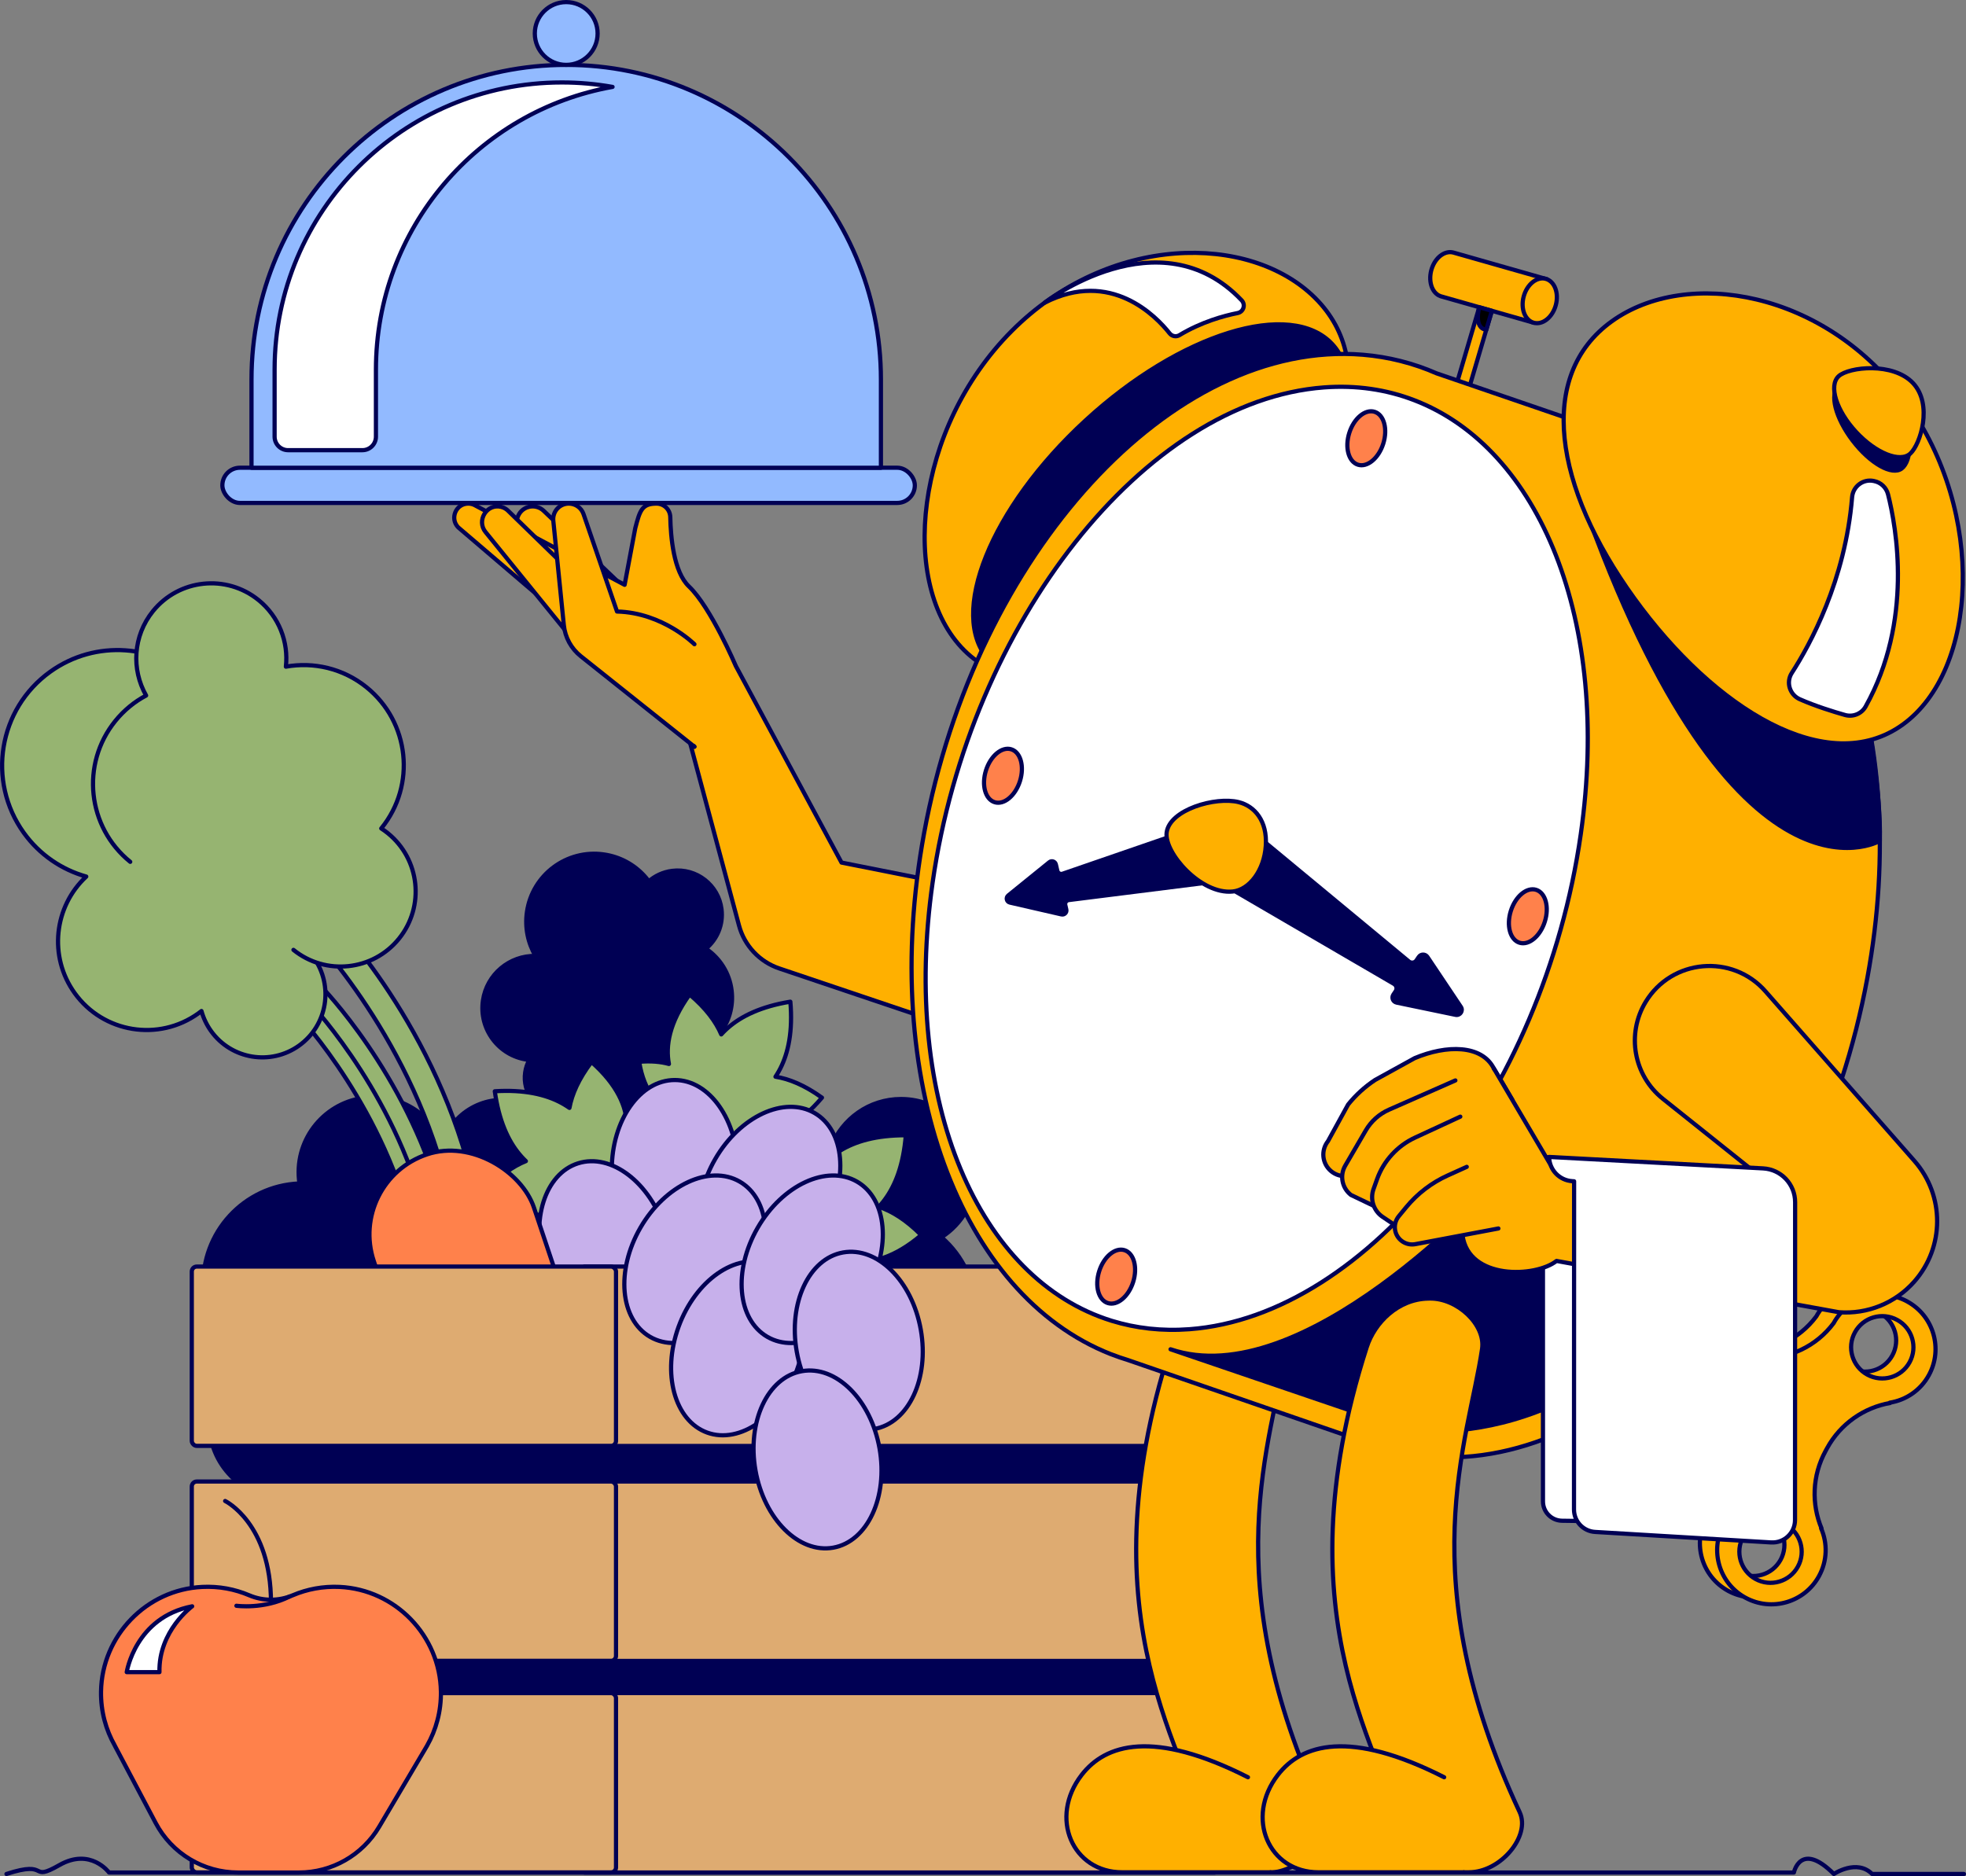 <?xml version="1.0" encoding="UTF-8"?><svg id="Layer_2" xmlns="http://www.w3.org/2000/svg" viewBox="0 0 1068.99 1020.28"><rect x="0" y="0" width="1068.99" height="1020.28" fill="#808080" stroke="none"/><g id="Layer_1-2"><rect x="120.91" y="254.37" width="376.52" height="19.14" rx="9.57" ry="9.57" style="fill:#92baff; stroke:#000054; stroke-linecap:round; stroke-linejoin:round; stroke-width:2.28px;"/><path d="m307.87,35.29h0c94.44,0,171.12,76.67,171.12,171.12v47.97H136.75v-47.97c0-94.44,76.67-171.12,171.12-171.12Z" style="fill:#92baff; stroke:#000054; stroke-linecap:round; stroke-linejoin:round; stroke-width:2.28px;"/><path d="m333.05,47.26s0,0,0,0c-8.94-1.59-18.15-2.42-27.54-2.42h0c-86.27,0-156.2,69.94-156.2,156.2v36.45c0,4.05,3.29,7.34,7.34,7.34h40.42c4.05,0,7.34-3.29,7.34-7.34v-36.45c0-76.87,55.53-140.77,128.66-153.78Z" style="fill:#fff; stroke:#000054; stroke-linecap:round; stroke-linejoin:round; stroke-width:2.28px;"/><circle cx="307.87" cy="18.21" r="17.07" style="fill:#92baff; stroke:#000054; stroke-linecap:round; stroke-linejoin:round; stroke-width:2.28px;"/><path d="m292.81,673.29c-.34-.05-.69-.16-1.01-.33-1.51-.81-2.08-2.68-1.28-4.19,18.86-35.36,18.74-72.39,18.74-72.76-.02-1.71,1.36-3.11,3.07-3.13,1.71-.02,3.11,1.36,3.13,3.07.01,1.57.13,39-19.47,75.73-.63,1.19-1.93,1.79-3.18,1.61Z" style="fill:#000054; stroke:#000054; stroke-linecap:round; stroke-linejoin:round; stroke-width:2.28px;"/><path d="m298.19,674.07c-.34-.05-.69-.16-1.01-.33-1.51-.81-2.08-2.68-1.28-4.19,18.86-35.36,18.74-72.39,18.74-72.76-.02-1.71,1.36-3.11,3.07-3.13,1.71-.02,3.11,1.36,3.13,3.07.01,1.57.13,39-19.47,75.73-.63,1.19-1.93,1.79-3.18,1.61Z" style="fill:#000054; stroke:#000054; stroke-linecap:round; stroke-linejoin:round; stroke-width:2.28px;"/><path d="m309.31,675.7c-.46-.07-.93-.21-1.36-.43-2.04-1.02-2.84-3.36-1.78-5.21,24.82-43.48,24.06-89.34,24.05-89.8-.05-2.12,1.78-3.83,4.08-3.82,2.3,0,4.21,1.73,4.26,3.85.04,1.95.8,48.29-24.99,93.47-.83,1.46-2.56,2.19-4.26,1.94Z" style="fill:#000054; stroke:#000054; stroke-linecap:round; stroke-linejoin:round; stroke-width:2.28px;"/><path d="m386.93,540.25c2.74-18.73-9.1-36.22-26.95-41.01-.92-17.21-13.84-31.96-31.55-34.55-20.19-2.95-38.95,11.02-41.9,31.22-1.26,8.62.57,16.98,4.65,23.96-14.08-.27-26.49,9.96-28.58,24.25-2.27,15.5,8.46,29.91,23.97,32.17.41.06.83.11,1.24.15-1.11,2.04-1.89,4.32-2.25,6.75-1.61,11.04,6.03,21.29,17.07,22.91,11.04,1.61,21.29-6.03,22.91-17.07.03-.2.05-.4.07-.6,0,0,.01,0,.02,0,10.89,1.59,21.02-5.83,22.83-16.63,18.84,1,35.69-12.51,38.47-31.55Z" style="fill:#000054; stroke:#000054; stroke-linecap:round; stroke-linejoin:round; stroke-width:2.28px;"/><path d="m322.58,582.81c1.63,13.16,13.63,22.51,26.79,20.88,13.16-1.63,22.51-13.63,20.88-26.79-.11-.86-.26-1.7-.45-2.53.05,0,.09,0,.14-.01,17.57-2.18,30.04-18.19,27.86-35.75-1.19-9.61-6.53-17.69-13.99-22.68,6.09-5.06,9.56-13.01,8.51-21.45-1.63-13.16-13.63-22.51-26.79-20.88-10.1,1.25-17.94,8.6-20.31,17.9-4.03-1.16-8.35-1.54-12.77-.99-17.57,2.18-30.04,18.19-27.86,35.75" style="fill:#000054; stroke:#000054; stroke-linecap:round; stroke-linejoin:round; stroke-width:2.28px;"/><path d="m394.77,772.92c.02,22.53,18.3,40.79,40.83,40.77,22.53-.02,40.79-18.29,40.77-40.83,0-1.47-.08-2.93-.24-4.36.08,0,.16,0,.23,0,30.07-.02,54.44-24.42,54.42-54.49-.01-16.45-7.33-31.18-18.87-41.16,11.32-7.26,18.83-19.95,18.82-34.39-.02-22.53-18.29-40.79-40.83-40.77-17.29.01-32.04,10.78-37.98,25.96-6.55-2.79-13.76-4.33-21.33-4.33-30.07.02-54.44,24.42-54.42,54.49" style="fill:#000054; stroke:#000054; stroke-linecap:round; stroke-linejoin:round; stroke-width:2.28px;"/><path d="m129.19,699.08c-7.18,31.35,10.5,62.58,40.07,73.11-.78,29.27,19.11,56.01,48.75,62.8,33.79,7.74,67.46-13.39,75.2-47.18,3.3-14.43,1.33-28.83-4.63-41.21,23.8,2.36,46.21-13.27,51.69-37.2,5.94-25.95-10.28-51.79-36.23-57.73-.69-.16-1.39-.29-2.08-.42,2.17-3.31,3.79-7.05,4.73-11.13,4.23-18.48-7.32-36.88-25.79-41.11-18.48-4.23-36.88,7.32-41.11,25.79-.08.34-.14.67-.21,1.01,0,0-.02,0-.03,0-18.23-4.17-36.38,7.02-40.92,25.07-31.78-4.25-62.14,16.34-69.44,48.21Z" style="fill:#000054; stroke:#000054; stroke-linecap:round; stroke-linejoin:round; stroke-width:2.28px;"/><path d="m243.94,635.73c-.98-22.51-20.03-39.97-42.54-38.99-22.51.98-39.97,20.02-38.99,42.54.06,1.47.21,2.92.42,4.34-.08,0-.16,0-.23,0-30.04,1.31-53.34,26.72-52.03,56.77.72,16.44,8.66,30.84,20.61,40.31-11,7.74-17.95,20.73-17.33,35.17.98,22.51,20.02,39.97,42.54,38.99,17.27-.75,31.55-12.14,36.83-27.56,6.67,2.5,13.93,3.74,21.5,3.41,30.04-1.31,53.34-26.72,52.03-56.77" style="fill:#000054; stroke:#000054; stroke-linecap:round; stroke-linejoin:round; stroke-width:2.28px;"/><path d="m321.62,577.53c-7.05,9.33-10.65,17.66-11.99,24.99-.89-.63-1.84-1.23-2.82-1.82,0,0-.02-.01-.03-.02-.46-.27-.93-.54-1.41-.8-.04-.02-.07-.04-.11-.06-8.5-4.6-20.16-7.34-36.2-6.35,0,0,0,.01,0,.02,0,0-.01,0-.02,0,2.21,15.92,7.2,26.81,13.39,34.23.03.03.05.06.08.09.35.42.71.83,1.06,1.23,0,0,.01.02.02.02.77.85,1.55,1.66,2.34,2.41-6.92,2.76-14.38,7.93-22.12,16.69,15.15,11.46,27.68,13.8,37.52,12.13-1.32,4.32-1.97,9.61-1.57,16.13,33.6-4.66,29.58-30.17,28.7-34.32,4.24.05,30.04-1.06,27.96-34.92-6.48.9-11.53,2.58-15.51,4.73-.31-9.97-5.09-21.8-19.32-34.38Z" style="fill:#96b471; stroke:#000054; stroke-linecap:round; stroke-linejoin:round; stroke-width:2.28px;"/><path d="m500.9,671.69c-8.24-8.3-15.99-13.03-23.05-15.38.75-.8,1.48-1.65,2.2-2.54,0,0,.01-.02.02-.02.34-.42.67-.85.99-1.29.02-.03.05-.07.07-.1,5.75-7.77,10.1-18.92,11.39-34.94,0,0-.01,0-.02,0,0,0,0-.01,0-.02-16.07-.05-27.55,3.36-35.77,8.44-.03.02-.07.04-.1.06-.46.29-.92.58-1.36.88,0,0-.02.01-.03.02-.95.64-1.86,1.3-2.71,1.98-1.76-7.24-5.83-15.35-13.41-24.25-13.47,13.38-17.56,25.47-17.29,35.44-4.09-1.91-9.24-3.3-15.75-3.82-.11,33.92,25.7,33.54,29.94,33.24-.64,4.19-3.18,29.89,30.64,32.6.02-6.54-.93-11.78-2.5-16.02,9.92,1.1,22.3-1.97,36.76-14.28Z" style="fill:#96b471; stroke:#000054; stroke-linecap:round; stroke-linejoin:round; stroke-width:2.28px;"/><path d="m446.93,596.95c-9.49-6.83-17.91-10.23-25.27-11.39.61-.91,1.19-1.87,1.75-2.87,0,0,.01-.02.02-.03.26-.47.52-.94.77-1.43.02-.04.04-.07.06-.11,4.39-8.6,6.86-20.33,5.49-36.34,0,0-.01,0-.02,0,0,0,0-.01,0-.02-15.86,2.59-26.63,7.84-33.9,14.2-.03.03-.06.05-.09.08-.41.36-.81.73-1.2,1.09,0,0-.02.01-.02.02-.83.79-1.62,1.58-2.35,2.4-2.92-6.85-8.27-14.18-17.21-21.72-11.09,15.42-13.14,28-11.24,37.8-4.35-1.21-9.65-1.74-16.17-1.18,5.46,33.48,30.86,28.86,34.99,27.88.06,4.24,1.78,30.01,35.58,27.12-1.05-6.45-2.86-11.47-5.1-15.39,9.96-.54,21.67-5.6,33.91-20.13Z" style="fill:#96b471; stroke:#000054; stroke-linecap:round; stroke-linejoin:round; stroke-width:2.28px;"/><ellipse cx="366.9" cy="636.1" rx="34.25" ry="48.74" style="fill:#c7b0eb; stroke:#000054; stroke-linecap:round; stroke-linejoin:round; stroke-width:2.28px;"/><ellipse cx="418.52" cy="647.5" rx="48.74" ry="34.25" transform="translate(-351.49 686.2) rotate(-60)" style="fill:#c7b0eb; stroke:#000054; stroke-linecap:round; stroke-linejoin:round; stroke-width:2.28px;"/><ellipse cx="328.96" cy="679.17" rx="34.25" ry="48.74" transform="translate(-188.97 130.32) rotate(-17.5)" style="fill:#c7b0eb; stroke:#000054; stroke-linecap:round; stroke-linejoin:round; stroke-width:2.28px;"/><path d="m229.95,662.3c-.48.35-1.03.61-1.63.79-2.8.8-5.71-.82-6.51-3.62-18.67-65.47-62.52-110.59-62.96-111.04-2.04-2.07-2.01-5.41.06-7.45,2.07-2.04,5.41-2.01,7.45.06,1.88,1.91,46.18,47.51,65.58,115.54.63,2.19-.24,4.46-1.99,5.72Z" style="fill:#96b471; stroke:#000054; stroke-linecap:round; stroke-linejoin:round; stroke-width:2.28px;"/><path d="m237.46,656.91c-.48.35-1.03.61-1.63.79-2.8.8-5.71-.82-6.51-3.62-18.67-65.47-62.52-110.59-62.96-111.04-2.04-2.07-2.01-5.41.06-7.45,2.07-2.04,5.41-2.01,7.45.06,1.88,1.91,46.18,47.51,65.58,115.54.63,2.19-.24,4.46-1.99,5.72Z" style="fill:#96b471; stroke:#000054; stroke-linecap:round; stroke-linejoin:round; stroke-width:2.28px;"/><path d="m252.97,645.77c-.65.47-1.38.84-2.17,1.09-3.7,1.16-7.44-.75-8.33-4.27-20.99-82.43-76.04-137.59-76.59-138.14-2.56-2.53-2.35-6.78.48-9.49,2.82-2.7,7.19-2.85,9.75-.32,2.36,2.33,57.97,58.08,79.78,143.73.7,2.76-.55,5.7-2.91,7.4Z" style="fill:#96b471; stroke:#000054; stroke-linecap:round; stroke-linejoin:round; stroke-width:2.28px;"/><path d="m187.98,388.63c-18.76-26.13-53.87-33.53-81.33-18.32-21.43-19.95-54.64-22.73-79.34-4.99-28.16,20.22-34.59,59.44-14.37,87.6,8.64,12.02,20.74,20.07,33.96,23.79-17.52,16.28-20.62,43.43-6.3,63.37,15.53,21.62,45.64,26.56,67.26,11.03.58-.42,1.14-.85,1.69-1.28,1.05,3.81,2.78,7.51,5.22,10.91,11.06,15.39,32.5,18.91,47.89,7.86,15.39-11.06,18.91-32.5,7.86-47.89-.2-.28-.41-.55-.62-.82,0,0,.01,0,.02-.01,15.19-10.91,18.81-31.93,8.28-47.27,24.21-21.02,28.86-57.41,9.79-83.96Z" style="fill:#96b471; stroke:#000054; stroke-linecap:round; stroke-linejoin:round; stroke-width:2.28px;"/><path d="m159.56,516.58c17.53,14.16,43.22,11.43,57.38-6.1,14.16-17.53,11.43-43.22-6.1-57.38-1.15-.93-2.33-1.77-3.54-2.56.05-.06.1-.12.15-.18,18.9-23.39,15.25-57.68-8.14-76.58-12.8-10.34-28.85-13.91-43.87-11.22,1.48-13.37-3.67-27.18-14.91-36.26-17.53-14.16-43.22-11.43-57.38,6.1-10.86,13.45-11.77,31.69-3.7,45.85-6.29,3.34-12.02,7.98-16.78,13.87-18.9,23.39-15.25,57.68,8.14,76.58" style="fill:#96b471; stroke:#000054; stroke-linecap:round; stroke-linejoin:round; stroke-width:2.28px;"/><rect x="217.92" y="622.61" width="91.81" height="199.06" rx="45.91" ry="45.91" transform="translate(-215.42 120.97) rotate(-18.49)" style="fill:#ff814b; stroke:#000054; stroke-linecap:round; stroke-linejoin:round; stroke-width:2.28px;"/><rect x="129.02" y="756.88" width="534.13" height="191.98" transform="translate(792.18 1705.74) rotate(-180)" style="fill:#000054; stroke:#000054; stroke-linecap:round; stroke-linejoin:round; stroke-width:2.28px;"/><rect x="317.77" y="920.75" width="342.8" height="97.59" transform="translate(978.34 1939.1) rotate(-180)" style="fill:#deab71; stroke:#000054; stroke-linecap:round; stroke-linejoin:round; stroke-width:2.28px;"/><rect x="104.28" y="920.77" width="230.67" height="97.53" rx="2.72" ry="2.72" transform="translate(439.23 1939.07) rotate(-180)" style="fill:#deab71; stroke:#000054; stroke-linecap:round; stroke-linejoin:round; stroke-width:2.28px;"/><rect x="317.77" y="805.7" width="342.8" height="97.59" transform="translate(978.34 1708.99) rotate(-180)" style="fill:#deab71; stroke:#000054; stroke-linecap:round; stroke-linejoin:round; stroke-width:2.28px;"/><rect x="104.28" y="805.71" width="230.67" height="97.53" rx="2.72" ry="2.72" transform="translate(439.23 1708.95) rotate(-180)" style="fill:#deab71; stroke:#000054; stroke-linecap:round; stroke-linejoin:round; stroke-width:2.28px;"/><rect x="317.77" y="688.78" width="342.8" height="97.59" transform="translate(978.34 1475.16) rotate(-180)" style="fill:#deab71; stroke:#000054; stroke-linecap:round; stroke-linejoin:round; stroke-width:2.28px;"/><rect x="104.28" y="688.79" width="230.67" height="97.53" rx="2.72" ry="2.72" transform="translate(439.23 1475.12) rotate(-180)" style="fill:#deab71; stroke:#000054; stroke-linecap:round; stroke-linejoin:round; stroke-width:2.28px;"/><path d="m283.2,289.79l34.85,39.01,28.02-2.8-50.46-48.21c-2.12-2.02-5.11-2.83-7.96-2.16h0c-6.37,1.51-8.81,9.28-4.45,14.16Z" style="fill:#ffb000; stroke:#000054; stroke-linecap:round; stroke-linejoin:round; stroke-width:2.28px;"/><path d="m377.58,406.09l-61.67-62.26-66.77-57.03c-4.68-4.84-1.25-12.93,5.49-12.93h0c1.42,0,2.82.4,4.03,1.15l80.97,43.03,5.79-30.81c2.51-9.7,3.67-13.36,11.55-13.36h0c4.09,0,7.41,3.27,7.49,7.36.2,10.6,1.78,29.76,10.15,37.7,11.86,11.27,25.5,43.28,25.5,43.28l57.46,106.88,139.71,27.79-30.89,77.9-142.64-48.1c-10.76-3.63-18.98-12.39-21.92-23.36l-28.75-107.3" style="fill:#ffb000; stroke:#000054; stroke-linecap:round; stroke-linejoin:round; stroke-width:2.28px;"/><path d="m264.03,289.38l50.28,61.99,29.32-7.98-67.1-65.36c-1.09-1.17-2.49-2-4.04-2.38h0c-7.79-1.92-13.57,7.45-8.47,13.73Z" style="fill:#ffb000; stroke:#000054; stroke-linecap:round; stroke-linejoin:round; stroke-width:2.28px;"/><path d="m377.58,406.09l-61.77-49.21c-5.24-4.17-8.57-10.28-9.24-16.95l-5.72-56.74c-.5-4.99,3.41-9.32,8.43-9.32h0c3.62,0,6.84,2.3,8.01,5.72l18.2,52.98c24.9.59,42.1,17.79,42.1,17.79" style="fill:#ffb000; stroke:#000054; stroke-linecap:round; stroke-linejoin:round; stroke-width:2.28px;"/><path d="m699.18,733.55c-7.44,50.48-39.16,124.41,20.45,252.03,5.69,12.17-7.44,27.67-23.57,32.01-1.73.47-3.53.65-5.32.65h0c-14.28,0-31.3-5.47-33.67-16.81-9.73-46.4-68.78-118.76-20.59-268.78,4.32-13.46,17.1-26.09,33.31-26.43l.82-.02c15.11-.32,30.51,14.27,28.59,27.34Z" style="fill:#ffb000; stroke:#000054; stroke-linecap:round; stroke-linejoin:round; stroke-width:2.28px;"/><path d="m690.73,1018.25h-80.47c-27.18,0-40.05-29.75-22.13-52.96,12.94-16.76,38.87-24.92,90.43,1.25" style="fill:#ffb000; stroke:#000054; stroke-linecap:round; stroke-linejoin:round; stroke-width:2.28px;"/><path d="m1027.67,704.1c-14.3-7.81-32.22-2.56-40.03,11.74l-.02.03c-9.4,12.62-24.47,19.74-40.19,18.99-10.23-.15-20.2,5.06-25.76,14.39,0,.02-.02.03-.03.05-.18.3-.37.6-.54.91-.03.06-.06.12-.09.18-.03.06-.07.12-.1.18-.17.31-.32.63-.48.95,0,.02-.02.03-.03.05-4.85,9.71-3.85,20.92,1.8,29.45,9.12,12.82,11.27,29.35,5.72,44.08v.03c-7.83,14.3-2.57,32.22,11.72,40.03,14.3,7.81,32.22,2.56,40.03-11.74,4.56-8.35,4.66-17.93,1.12-26.01l.28.15c-5.51-13.2-5.2-28.69,2.2-42.22l.78-1.43c7.39-13.53,20.26-22.16,34.35-24.64l-.28-.15c8.72-1.38,16.73-6.64,21.29-14.98,7.81-14.3,2.56-32.22-11.74-40.03Zm-66.23,121.18c8.21,4.49,11.23,14.79,6.74,23-4.49,8.22-14.79,11.23-23,6.74-8.22-4.49-11.23-14.79-6.74-23.01,4.49-8.21,14.79-11.23,23.01-6.74Zm60.76-111.16c8.21,4.49,11.23,14.79,6.74,23.01-4.49,8.21-14.79,11.23-23,6.74-8.22-4.49-11.23-14.79-6.74-23,4.49-8.22,14.79-11.23,23.01-6.74Z" style="fill:#ffb000; stroke:#000054; stroke-linecap:round; stroke-linejoin:round; stroke-width:2.28px;"/><path d="m1037.06,707.81c-14.3-7.81-32.22-2.56-40.03,11.74l-.02.03c-9.4,12.62-24.47,19.74-40.19,18.99-10.23-.15-20.2,5.06-25.76,14.39,0,.02-.02.03-.03.05-.18.3-.37.6-.54.91-.03.06-.06.12-.09.18-.03.06-.07.12-.1.18-.17.31-.32.63-.48.95,0,.02-.02.03-.03.05-4.85,9.71-3.85,20.92,1.8,29.45,9.12,12.82,11.27,29.35,5.72,44.08v.03c-7.83,14.3-2.57,32.22,11.72,40.03,14.3,7.81,32.22,2.56,40.03-11.74,4.56-8.35,4.66-17.93,1.12-26.01l.28.15c-5.51-13.2-5.2-28.69,2.2-42.22l.78-1.43c7.39-13.53,20.26-22.16,34.35-24.64l-.28-.15c8.72-1.38,16.73-6.64,21.29-14.98,7.81-14.3,2.56-32.22-11.74-40.03Zm-66.23,121.18c8.21,4.49,11.23,14.79,6.74,23-4.49,8.22-14.79,11.23-23,6.74-8.22-4.49-11.23-14.79-6.74-23.01,4.49-8.21,14.79-11.23,23.01-6.74Zm60.76-111.16c8.21,4.49,11.23,14.79,6.74,23.01-4.49,8.21-14.79,11.23-23,6.74-8.22-4.49-11.23-14.79-6.74-23,4.49-8.22,14.79-11.23,23.01-6.74Z" style="fill:#ffb000; stroke:#000054; stroke-linecap:round; stroke-linejoin:round; stroke-width:2.28px;"/><rect x="886.96" y="663.87" width="27.15" height="145.3" rx="13.57" ry="13.57" transform="translate(-177.66 1173.47) rotate(-61.34)" style="fill:#ffb000; stroke:#000054; stroke-linecap:round; stroke-linejoin:round; stroke-width:2.28px;"/><rect x="796.88" y="163.09" width="7.12" height="59.63" transform="translate(1513.69 604.24) rotate(-163.58)" style="fill:#ffb000; stroke:#000054; stroke-linecap:round; stroke-linejoin:round; stroke-width:2.28px;"/><path d="m679.3,308.74c-52.69,52.91-119.33,80.46-155.02,44.92-35.69-35.54-26.91-120.7,25.78-173.61,52.69-52.91,129.34-53.54,165.03-18,35.69,35.54,16.9,93.78-35.79,146.69Z" style="fill:#ffb000; stroke:#000054; stroke-linecap:round; stroke-linejoin:round; stroke-width:2.28px;"/><ellipse cx="631.09" cy="273.08" rx="126.88" ry="60.4" transform="translate(-18.24 499.39) rotate(-42.61)" style="fill:#000054; stroke:#000054; stroke-linecap:round; stroke-linejoin:round; stroke-width:2.28px;"/><ellipse cx="633.41" cy="275.61" rx="119.66" ry="56.97" transform="translate(-19.34 501.63) rotate(-42.61)" style="fill:#000054; stroke:#000054; stroke-linecap:round; stroke-linejoin:round; stroke-width:2.28px;"/><path d="m822,742.1l20.52,37.81s-18.8,8.66-29.47,9.85l8.95-47.66Z" style="stroke:#000054; stroke-linecap:round; stroke-linejoin:round; stroke-width:2.28px;"/><path d="m502.43,453.28c28.03-152.36,134.86-268.92,238.62-260.36,7.02.58,13.84,1.74,20.46,3.4h0s.18.05.18.05c6.69,1.69,13.16,3.92,19.41,6.66l124.55,42.73c1.99.63,3.96,1.3,5.91,2.03l.31.11h0c82.91,31,128.33,148.82,103.49,283.88-28.03,152.36-134.86,268.92-238.62,260.36-8.46-.7-16.63-2.22-24.5-4.48h0s-.22-.07-.22-.07c-4.15-1.2-8.22-2.6-12.19-4.21l-126.46-43.7c-3.06-.93-6.08-1.97-9.04-3.13l-.36-.12h0c-81.67-32.11-126.19-149.14-101.54-283.13Z" style="fill:#ffb000; stroke:#000054; stroke-linecap:round; stroke-linejoin:round; stroke-width:2.28px;"/><path d="m783.35,161.11c.2.07.4.13.6.17l50.15,14.27,1.44-4.91c1.16-1.22,2.18-2.76,2.94-4.56,1.28-3.05,1.59-6.29,1.06-9.09l1.51-5.17-50.55-14.4c-.1-.03-.19-.06-.29-.08h-.02s0,0,0,0c-4.13-1.1-8.88,1.95-11.21,7.49-2.62,6.26-1.17,13.32,3.25,15.79.36.2.73.36,1.1.49h0s.01,0,.01,0Z" style="fill:#ffb000; stroke:#000054; stroke-linecap:round; stroke-linejoin:round; stroke-width:2.28px;"/><ellipse cx="837.2" cy="163.57" rx="12.38" ry="9.04" transform="translate(459.2 928.28) rotate(-74.75)" style="fill:#ffb000; stroke:#000054; stroke-linecap:round; stroke-linejoin:round; stroke-width:2.28px;"/><path d="m804.34,167.09s-3.29,11.31,3.81,12.26l3.04-10.31-6.84-1.95Z" style="stroke:#000054; stroke-linecap:round; stroke-linejoin:round; stroke-width:2.28px;"/><path d="m1022.13,457.31s-82.51,48.32-166.22-198.13l159.78,133.08s7.18,39.57,6.44,65.05Z" style="fill:#000054; stroke:#000054; stroke-linecap:round; stroke-linejoin:round; stroke-width:2.28px;"/><path d="m888.57,325.31c43.71,60.54,105.19,98.23,146.02,68.74,40.83-29.48,45.56-114.96,1.85-175.51-43.71-60.54-119.31-73.22-160.14-43.73-40.83,29.48-31.44,89.96,12.27,150.5Z" style="fill:#ffb000; stroke:#000054; stroke-linecap:round; stroke-linejoin:round; stroke-width:2.28px;"/><path d="m507.1,479.94c20.22-141.44,115.5-261.99,212.82-269.25,17.53-1.31,33.92,1.16,48.91,6.9,68.23,26.09,107.27,120.08,90.7,236.04-20.22,141.44-115.5,261.99-212.82,269.25-14.95,1.12-29.07-.52-42.21-4.57-72.36-22.36-114.51-118.65-97.4-238.36Z" style="fill:#fff; stroke:#000054; stroke-linecap:round; stroke-linejoin:round; stroke-width:2.28px;"/><path d="m1026.58,268.78c4.55,17.95,13.81,68.9-12.17,115.46-2.2,3.94-6.85,5.83-11.2,4.6-6.43-1.82-16.07-4.82-24.55-8.55-5.54-2.44-7.67-9.21-4.39-14.3,9.99-15.49,29.09-50.42,32.79-95.59.48-5.85,5.93-10.02,11.68-8.84.08.02.15.03.23.05,3.7.73,6.67,3.51,7.6,7.16Z" style="fill:#fff; stroke:#000054; stroke-linecap:round; stroke-linejoin:round; stroke-width:2.28px;"/><path d="m1007.42,239.7c9.44,12.36,21.37,19.12,26.64,15.09,5.27-4.03,6.8-19.07-2.65-31.43-9.44-12.36-26.29-17.36-31.56-13.33-5.27,4.03-1.88,17.31,7.56,29.67Z" style="fill:#000054; stroke:#000054; stroke-linecap:round; stroke-linejoin:round; stroke-width:2.28px;"/><path d="m1009.21,234.91c10.77,11.61,23.98,16.87,29.51,11.75,5.53-5.13,12.31-26.61,1.55-38.22-10.77-11.61-35.01-8.96-40.54-3.84-5.53,5.13-1.28,18.7,9.48,30.31Z" style="fill:#ffb000; stroke:#000054; stroke-linecap:round; stroke-linejoin:round; stroke-width:2.28px;"/><path d="m666.43,448.15l-6.59,29.95c-.2.91-.95,1.59-1.87,1.71l-76.87,9.68c-1.29.16-2.16,1.41-1.87,2.68l.57,2.48c.37,1.58-1.05,3.01-2.64,2.64l-28.05-6.44c-1.79-.41-2.32-2.7-.89-3.86l22.36-18.11c1.26-1.02,3.16-.37,3.53,1.21l.81,3.49c.29,1.27,1.63,2.01,2.86,1.58l85.77-29.58c1.63-.56,3.24.87,2.87,2.55Z" style="fill:#000054; stroke:#000054; stroke-linecap:round; stroke-linejoin:round; stroke-width:2.28px;"/><path d="m757.95,535.08l-104.24-60.76c-1.42-.83-1.83-2.69-.89-4.04l16.51-23.6c.94-1.35,2.83-1.6,4.1-.55l92.63,76.75c1.28,1.06,3.2.78,4.12-.59l1.28-1.9c1.12-1.66,3.55-1.65,4.67,0l18.22,27.21c1.4,2.09-.44,4.83-2.91,4.31l-32.06-6.66c-1.96-.41-2.87-2.66-1.76-4.32l1.24-1.85c.91-1.35.49-3.18-.92-4Z" style="fill:#000054; stroke:#000054; stroke-linecap:round; stroke-linejoin:round; stroke-width:2.28px;"/><path d="m634.35,452.77c-1.4,11,18.68,33.87,35.95,32.07,8.99-.94,17.08-11.44,17.96-24.87.88-13.43-5.99-21.58-14.77-23.75-12.62-3.13-37.56,4.11-39.14,16.55Z" style="fill:#ffb000; stroke:#000054; stroke-linecap:round; stroke-linejoin:round; stroke-width:2.28px;"/><ellipse cx="830.79" cy="498.36" rx="15.08" ry="9.69" transform="translate(105.51 1140.66) rotate(-72.49)" style="fill:#ff814b; stroke:#000054; stroke-linecap:round; stroke-linejoin:round; stroke-width:2.28px;"/><ellipse cx="742.96" cy="238.38" rx="15.08" ry="9.69" transform="translate(292.03 875.16) rotate(-72.49)" style="fill:#ff814b; stroke:#000054; stroke-linecap:round; stroke-linejoin:round; stroke-width:2.28px;"/><ellipse cx="606.94" cy="694.34" rx="15.08" ry="9.69" transform="translate(-237.87 1064.19) rotate(-72.49)" style="fill:#ff814b; stroke:#000054; stroke-linecap:round; stroke-linejoin:round; stroke-width:2.28px;"/><ellipse cx="545.38" cy="421.93" rx="15.08" ry="9.69" transform="translate(-21.12 815.05) rotate(-72.49)" style="fill:#ff814b; stroke:#000054; stroke-linecap:round; stroke-linejoin:round; stroke-width:2.28px;"/><path d="m935.97,668.95l-107.62-35.64c-2.51-.85-5.26-.15-6.99,1.8-13.66,15.4-113.95,122.85-184.89,98.68l127.94,43.59s98.57,18.38,174.35-97.98c2.52-3.88,1.66-8.94-2.79-10.45Z" style="fill:#000054; stroke:#000054; stroke-linecap:round; stroke-linejoin:round; stroke-width:2.28px;"/><path d="m635.97,181.29c-7.22-9.15-31.91-35.09-67.96-16.66,0,0,62.47-48.32,107.12-1.31,2.25,2.36,1.04,6.28-2.16,6.92-7.47,1.48-19.72,4.82-31.7,12.05-1.76,1.06-4.03.6-5.3-1.01Z" style="fill:#fff; stroke:#000054; stroke-linecap:round; stroke-linejoin:round; stroke-width:2.28px;"/><path d="m805.87,733.55c-7.44,50.48-39.16,124.41,20.45,252.03,6.02,12.89-10.28,32.66-27.7,32.66h-3.94c-14.27-.24-28.62-5.74-30.94-16.81-9.73-46.4-68.78-118.76-20.59-268.78,4.32-13.46,17.1-26.09,33.31-26.43l.82-.02c15.11-.32,30.51,14.27,28.59,27.34Z" style="fill:#ffb000; stroke:#000054; stroke-linecap:round; stroke-linejoin:round; stroke-width:2.28px;"/><path d="m795.88,1018.25h-78.93c-27.18,0-40.05-29.75-22.13-52.96,12.94-16.76,38.87-24.92,90.43,1.25" style="fill:#ffb000; stroke:#000054; stroke-linecap:round; stroke-linejoin:round; stroke-width:2.28px;"/><path d="m3.52,1019.14c24.07-7.86,11.86,4.81,28.8-4.84,16.94-9.65,26.96,4.05,26.96,4.05h916.13s3.58-17.36,21.73.79c0,0,12.45-8.35,20.8,0h49.92" style="fill:none; stroke:#000054; stroke-linecap:round; stroke-linejoin:round; stroke-width:2.28px;"/><path d="m945.76,828.34l-96.42-1.3c-5.75-.08-10.37-4.76-10.37-10.51l-.02-187.33,106.79,7.16.02,191.98Z" style="fill:#fff; stroke:#000054; stroke-linecap:round; stroke-linejoin:round; stroke-width:2.28px;"/><path d="m722.1,620.57l10.89-19.84c4.17-5.2,9.13-9.72,14.7-13.4l21.53-11.87c17.3-7.29,36.4-7.35,43,5.53l10.07,17.1-19.24,34.79-46.61-19.17-16.45,22.05c-4.27,4.73-11.53,5.2-16.36,1.05h0c-4.8-4.12-5.47-11.31-1.51-16.25Z" style="fill:#ffb000; stroke:#000054; stroke-linecap:round; stroke-linejoin:round; stroke-width:2.28px;"/><path d="m791.34,587.59l-36.09,15.9c-5.29,2.33-9.7,6.27-12.62,11.27l-11.16,19.15c-3.12,5.35-1.79,12.17,3.1,15.96l13.89,6.65,16.08-22.95,33.07-12.72" style="fill:#ffb000; stroke:#000054; stroke-linecap:round; stroke-linejoin:round; stroke-width:2.28px;"/><path d="m806.68,635.97l-27.36,15.53-18.1,16.61-9.4-6.3c-4.93-3.3-6.98-9.53-4.99-15.12l1.91-5.34c3.58-10.04,11.05-18.22,20.73-22.7l24.55-11.37" style="fill:#ffb000; stroke:#000054; stroke-linecap:round; stroke-linejoin:round; stroke-width:2.28px;"/><path d="m812.21,581l30.1,51.11c4.07,6.91,11.51,11.14,19.54,11.11l98.92-.46-56.58-45.17c-15.93-12.71-19.94-35.27-9.39-52.7h0c14.2-23.44,47.08-26.34,65.16-5.75l80.99,92.23c16.51,18.8,16.45,46.94-.13,65.67h0c-10.29,11.63-25.42,17.77-40.9,16.61h0l-153.57-27.9h0c-11.51,9.07-47.85,10.37-51.12-13.97h0l19.5-3.68-45.16,8.52c-4.8.91-9.5-2.02-10.8-6.73h0c-.81-2.95-.14-6.11,1.81-8.47l4.06-4.93c6.1-7.39,13.81-13.29,22.54-17.23l10.35-4.68" style="fill:#ffb000; stroke:#000054; stroke-linecap:round; stroke-linejoin:round; stroke-width:2.28px;"/><path d="m963.08,838.84l-95.75-5.71c-6.46-.38-11.49-5.73-11.49-12.2l.06-178.5-.97-.06c-7-.42-12.5-6.16-12.62-13.18h0s116.34,6.23,116.34,6.23c9.78.52,17.43,8.6,17.43,18.39l-.06,172.83c0,7.03-5.93,12.61-12.94,12.19Z" style="fill:#fff; stroke:#000054; stroke-linecap:round; stroke-linejoin:round; stroke-width:2.28px;"/><path d="m122.42,816.3s24.92,12.08,24.92,55.27" style="fill:none; stroke:#000054; stroke-linecap:round; stroke-linejoin:round; stroke-width:2.28px;"/><path d="m232.23,949.38h-.02c4.92-8.65,7.68-18.69,7.53-29.39-.44-30.35-24.72-55.51-55.04-56.96-9.08-.43-17.73,1.23-25.5,4.54-7.57,3.23-16.15,3.23-23.72,0-7.78-3.31-16.42-4.98-25.51-4.54-30.32,1.45-54.6,26.61-55.04,56.96-.15,10.7,2.61,20.74,7.53,29.39h-.02s22.18,41.99,22.18,41.99c8.77,16.6,26,26.98,44.77,26.98h33.19c17.91,0,34.48-9.46,43.59-24.88l25.09-42.46c.14-.22.26-.45.39-.67l.57-.96Z" style="fill:#ff814b; stroke:#000054; stroke-linecap:round; stroke-linejoin:round; stroke-width:2.28px;"/><path d="m128.55,873.28s14.83,2.11,28.95-5.05" style="fill:none; stroke:#000054; stroke-linecap:round; stroke-linejoin:round; stroke-width:2.28px;"/><ellipse cx="377.86" cy="684.84" rx="48.74" ry="34.25" transform="translate(-404.16 669.65) rotate(-60)" style="fill:#c7b0eb; stroke:#000054; stroke-linecap:round; stroke-linejoin:round; stroke-width:2.28px;"/><ellipse cx="401.15" cy="733.31" rx="48.74" ry="34.25" transform="translate(-425.05 860.01) rotate(-70.04)" style="fill:#c7b0eb; stroke:#000054; stroke-linecap:round; stroke-linejoin:round; stroke-width:2.28px;"/><ellipse cx="441.63" cy="684.84" rx="48.74" ry="34.25" transform="translate(-372.27 724.88) rotate(-60)" style="fill:#c7b0eb; stroke:#000054; stroke-linecap:round; stroke-linejoin:round; stroke-width:2.28px;"/><ellipse cx="466.92" cy="729.15" rx="34.25" ry="48.74" transform="translate(-120.27 92.85) rotate(-10.07)" style="fill:#c7b0eb; stroke:#000054; stroke-linecap:round; stroke-linejoin:round; stroke-width:2.28px;"/><ellipse cx="444.48" cy="793.72" rx="34.25" ry="48.74" transform="translate(-131.9 89.92) rotate(-10.07)" style="fill:#c7b0eb; stroke:#000054; stroke-linecap:round; stroke-linejoin:round; stroke-width:2.28px;"/><path d="m68.91,909.38s4.59-29.81,35.58-35.81c0,0-18.31,13.31-17.79,35.81h-17.79Z" style="fill:#fff; stroke:#000054; stroke-linecap:round; stroke-linejoin:round; stroke-width:2.28px;"/></g></svg>